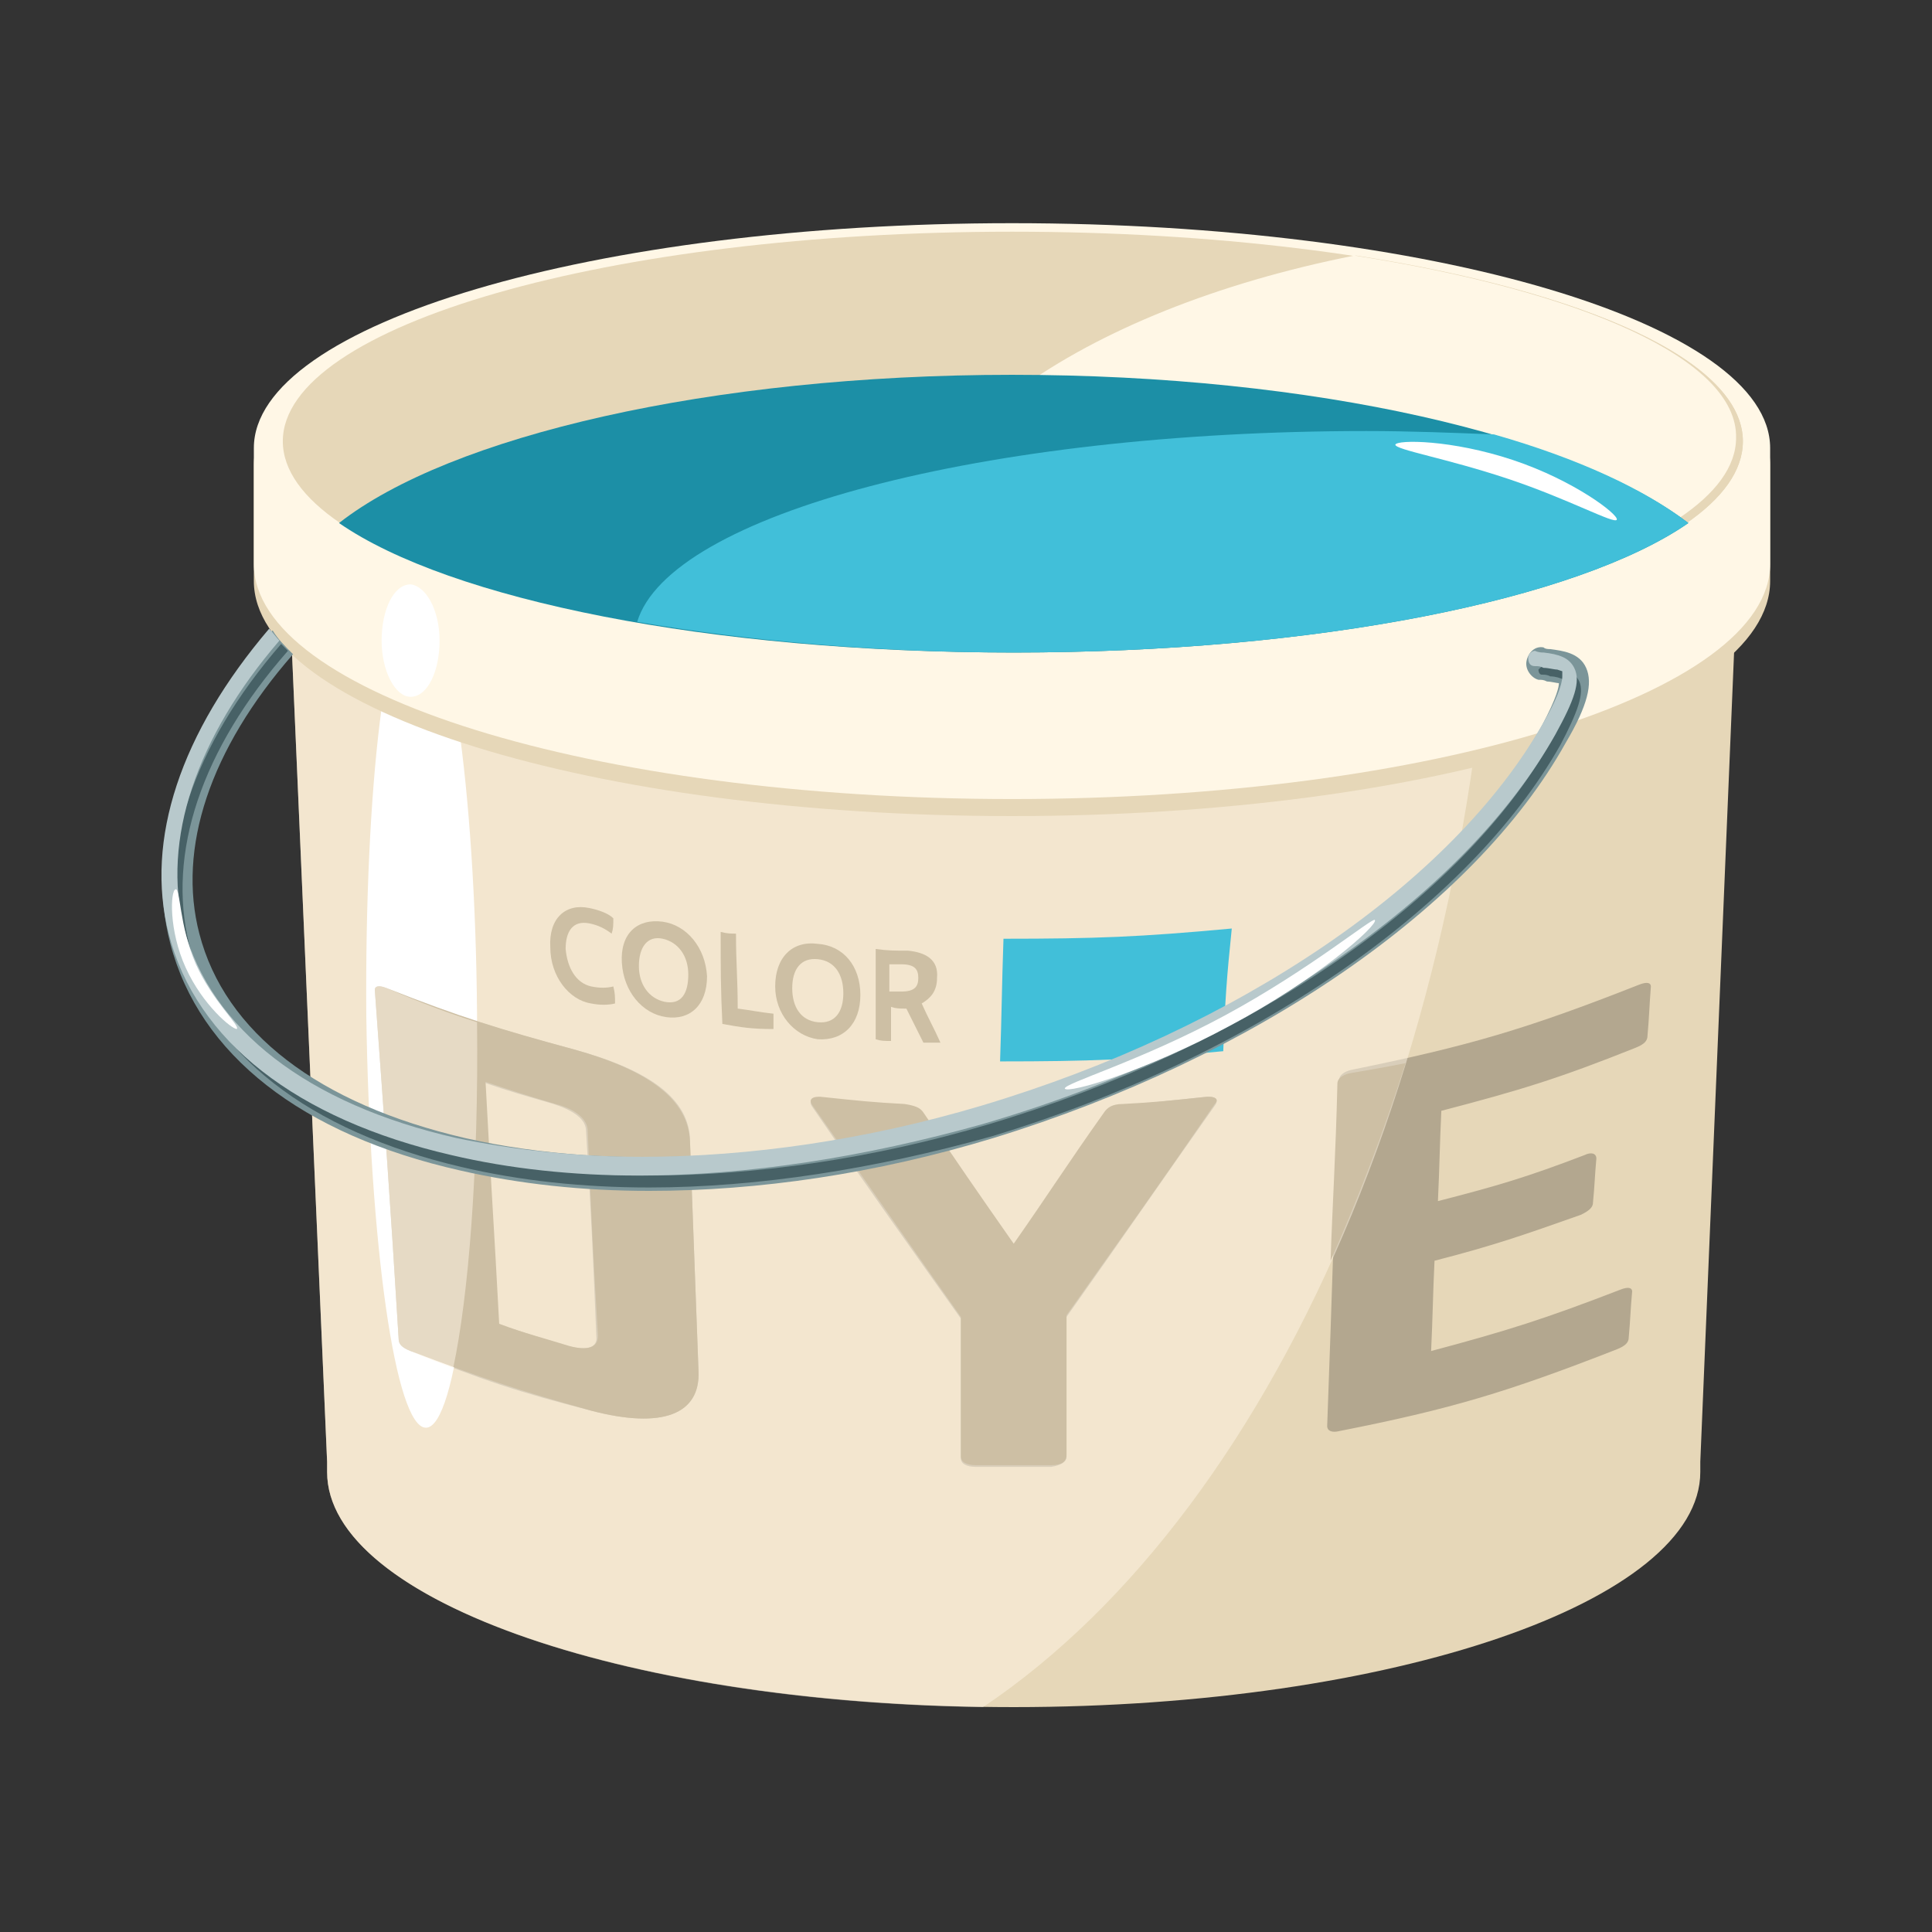 <?xml version="1.0" encoding="utf-8"?>
<!-- Generator: Adobe Illustrator 24.0.2, SVG Export Plug-In . SVG Version: 6.00 Build 0)  -->
<svg version="1.1" id="Layer_1" xmlns="http://www.w3.org/2000/svg" xmlns:xlink="http://www.w3.org/1999/xlink" x="0px" y="0px"
	 viewBox="0 0 113.4 113.4" style="enable-background:new 0 0 113.4 113.4;" xml:space="preserve">
<rect x="0" y="0" width="113.4" height="113.4" fill="#333333" stroke="none"/>
<style type="text/css">
	.st0{fill:#E6D7B8;}
	.st1{fill:#B3A78F;}
	.st2{opacity:0.5;fill:#FFF7E6;enable-background:new    ;}
	.st3{fill:#FFFFFF;}
	.st4{fill:#CDBFA4;}
	.st5{fill:#41BFD9;}
	.st6{fill:#FFF7E6;}
	.st7{fill:#1C8FA6;}
	.st8{fill:#7B9599;}
	.st9{fill:#476166;}
	.st10{fill:#B8C9CC;}
</style>
<g>
	<path class="st0" d="M102.3,25.9H16.6l2.6,59.9c0,0.2,0,0.4,0,0.6c0,7.6,18,13.8,40.3,13.8c22.2,0,40.3-6.2,40.3-13.8
		c0-0.2,0-0.4,0-0.6L102.3,25.9z"/>
	<path class="st1" d="M22,58.1c0-0.3,0.2-0.3,0.7-0.1c4.3,1.7,6.5,2.4,11,3.6c4.4,1.2,6.8,2.9,6.8,5.4c0.2,5.4,0.3,8.1,0.5,13.5
		c0.1,2.5-2.1,3.4-6.3,2.3c-4.3-1.1-6.4-1.8-10.6-3.5c-0.5-0.2-0.7-0.4-0.7-0.7C22.8,70.4,22.6,66.3,22,58.1z M33.3,79
		c1.2,0.3,1.8,0.1,1.7-0.6c-0.2-4.8-0.3-7.2-0.6-12c0-0.7-0.7-1.2-1.9-1.6c-1.7-0.5-2.5-0.7-4.2-1.3c0.3,5.7,0.5,8.5,0.8,14.2
		C30.8,78.2,31.6,78.5,33.3,79z M70.6,64.4c0.7-0.1,1,0.1,0.7,0.5c-3.6,5.1-5.3,7.6-8.7,12.4c0,3.3,0,4.9,0,8.2
		c0,0.3-0.3,0.5-0.9,0.6c-1.7,0-2.6,0-4.4,0c-0.6,0-0.9-0.2-0.9-0.5c0-3.3,0-4.9,0-8.2c-3.4-4.8-5.2-7.3-8.7-12.4
		c-0.3-0.4,0-0.6,0.7-0.5c1.9,0.2,2.8,0.3,4.7,0.4c0.6,0,0.9,0.2,1.1,0.5c2.1,3.1,3.2,4.7,5.3,7.7c2.1-3,3.2-4.6,5.3-7.7
		c0.2-0.3,0.5-0.4,1.1-0.5C67.7,64.7,68.7,64.6,70.6,64.4z M96.7,60.8c0,0.3-0.2,0.5-0.7,0.7c-4.5,1.8-6.8,2.5-11.4,3.7
		c-0.1,2.1-0.1,3.2-0.2,5.3c3.5-0.9,5.2-1.4,8.6-2.7c0.4-0.2,0.7-0.1,0.7,0.2c-0.1,1.1-0.1,1.6-0.2,2.6c0,0.3-0.3,0.5-0.7,0.7
		c-3.4,1.2-5.1,1.8-8.6,2.7c-0.1,2.1-0.1,3.2-0.2,5.3c4.5-1.2,6.7-1.9,11.1-3.6c0.5-0.2,0.7-0.1,0.7,0.1c-0.1,1.1-0.1,1.6-0.2,2.7
		c0,0.3-0.2,0.5-0.7,0.7c-6.4,2.5-9.7,3.5-16.3,4.8c-0.4,0.1-0.7,0-0.7-0.3c0.3-8.1,0.4-12.2,0.7-20.3c0-0.3,0.3-0.5,0.7-0.6
		c6.9-1.4,10.3-2.4,16.9-5c0.5-0.2,0.7-0.1,0.7,0.1C96.8,59.2,96.8,59.7,96.7,60.8z"/>
	<path class="st2" d="M19.2,85.8c0,0.2,0,0.4,0,0.6c0,7.4,17.1,13.5,38.5,13.8c17.6-11.8,30.1-40.6,30.1-74.3H16.6L19.2,85.8z"/>
	<path class="st3" d="M28,59.5c0.1,13.4-1.2,24.3-3,24.3S21.7,73,21.5,59.6c-0.1-13.4,1.2-24.3,3-24.3C26.3,35.3,27.9,46.1,28,59.5z
		"/>
	<g>
		<path class="st4" d="M70.6,64.4c-1.9,0.2-2.8,0.3-4.7,0.4c-0.6,0-0.9,0.2-1.1,0.5c-2.2,3.1-3.2,4.7-5.3,7.7
			c-2.1-3-3.2-4.6-5.3-7.7c-0.2-0.3-0.5-0.4-1.1-0.5c-1.9-0.1-2.8-0.2-4.7-0.4c-0.7-0.1-1,0.1-0.7,0.5c3.6,5.1,5.3,7.6,8.7,12.4
			c0,3.3,0,4.9,0,8.2c0,0.3,0.3,0.5,0.9,0.5c1.7,0,2.6,0,4.4,0c0.6,0,0.9-0.2,0.9-0.6c0-3.3,0-4.9,0-8.2c3.4-4.8,5.2-7.3,8.7-12.4
			C71.6,64.5,71.3,64.3,70.6,64.4z"/>
		<path class="st4" d="M24.1,79.3c4.2,1.6,6.3,2.3,10.6,3.5c4.2,1.1,6.4,0.2,6.3-2.3c-0.2-5.4-0.3-8.1-0.5-13.5
			c-0.1-2.5-2.5-4.2-6.8-5.4c-4.4-1.2-6.7-1.9-11-3.6c-0.5-0.2-0.7-0.1-0.7,0.1c0.6,8.2,0.9,12.3,1.4,20.5
			C23.4,78.9,23.6,79.1,24.1,79.3z M32.6,64.8c1.2,0.3,1.9,0.9,1.9,1.6c0.2,4.8,0.3,7.2,0.6,12c0,0.7-0.6,0.9-1.7,0.6
			c-1.6-0.5-2.5-0.7-4.1-1.3c-0.3-5.7-0.5-8.5-0.8-14.2C30,64,30.9,64.3,32.6,64.8z"/>
		<path class="st4" d="M79.2,63c-0.4,0.1-0.7,0.3-0.7,0.6c-0.1,4.2-0.3,7.3-0.4,10.4c1.6-3.6,3.1-7.5,4.4-11.6
			C81.5,62.6,80.4,62.8,79.2,63z"/>
	</g>
	<path class="st2" d="M28,60c-1.6-0.5-3.2-1.1-5.3-2c-0.5-0.2-0.7-0.1-0.7,0.1c0.6,8.2,0.9,12.3,1.4,20.5c0,0.3,0.2,0.5,0.7,0.7
		c0.9,0.4,1.7,0.7,2.5,1C27.5,76.1,28.1,68.6,28,60z"/>
	<g>
		<path class="st5" d="M71.8,61.7c-5.2,0.5-7.9,0.6-13.1,0.6c0.1-2.9,0.1-4.3,0.2-7.2c5.4,0,8-0.1,13.4-0.6
			C72,57.4,71.9,58.8,71.8,61.7z"/>
		<g>
			<path class="st4" d="M32.3,55.6c-0.1-1.7,0.9-2.6,2.3-2.3c0.5,0.1,1.1,0.3,1.4,0.6c0,0.4,0,0.6-0.1,0.9c-0.4-0.3-0.8-0.5-1.3-0.6
				c-1-0.2-1.4,0.5-1.4,1.5c0.1,1.1,0.6,2,1.5,2.2c0.5,0.1,0.9,0.1,1.3,0c0.1,0.4,0.1,0.6,0.1,1c-0.4,0.1-0.9,0.1-1.4,0
				C33.4,58.7,32.3,57.3,32.3,55.6z"/>
			<path class="st4" d="M36.5,56.5c-0.1-1.7,0.9-2.6,2.4-2.4c1.4,0.2,2.5,1.5,2.6,3.2c0,1.7-1,2.6-2.4,2.4
				C37.7,59.5,36.6,58.2,36.5,56.5z M37.5,56.7c0,1.1,0.6,1.9,1.5,2.1c1,0.2,1.4-0.5,1.4-1.6s-0.6-1.9-1.5-2.1
				C38,54.9,37.5,55.6,37.5,56.7z"/>
			<path class="st4" d="M42.4,60.1c-0.1-2.1-0.1-3.2-0.1-5.4c0.4,0.1,0.6,0.1,0.9,0.1c0,1.8,0.1,2.6,0.1,4.4
				c0.8,0.1,1.2,0.2,2.1,0.3c0,0.4,0,0.6,0,0.9C44.1,60.4,43.5,60.3,42.4,60.1z"/>
			<path class="st4" d="M45.5,57.9c0-1.7,1-2.7,2.5-2.5c1.5,0.1,2.5,1.3,2.5,3s-1,2.7-2.5,2.6C46.6,60.8,45.5,59.5,45.5,57.9z
				 M46.5,58c0,1.1,0.5,1.9,1.5,2s1.5-0.6,1.5-1.7c0-1.1-0.5-1.9-1.5-2C47,56.2,46.5,56.9,46.5,58z"/>
			<path class="st4" d="M54.2,61.2c-0.4-0.8-0.6-1.2-1-2c-0.4,0-0.6,0-0.9-0.1c0,0.8,0,1.2,0,2c-0.4,0-0.6,0-0.9-0.1
				c0-2.1,0-3.2,0-5.3c0.7,0.1,1.1,0.1,1.9,0.1c1,0.1,1.8,0.5,1.7,1.6c0,0.8-0.4,1.2-0.9,1.5c0.4,0.9,0.7,1.4,1.1,2.3
				C54.7,61.2,54.5,61.2,54.2,61.2z M52.2,56.6c0,0.7,0,1,0,1.6c0.3,0,0.4,0,0.7,0c0.8,0,1-0.3,1-0.8s-0.2-0.8-1-0.8
				C52.6,56.6,52.5,56.6,52.2,56.6z"/>
		</g>
	</g>
	<path class="st0" d="M59.4,14c-24.5,0-44.5,6-44.5,13.3v6.8c0,7.6,19.9,13.8,44.5,13.8s44.5-6.2,44.5-13.8v-6.8
		C103.9,20,84,14,59.4,14z"/>
	<path class="st6" d="M59.4,13.1c-24.5,0-44.5,5.9-44.5,13.2v6.8c0,7.6,19.9,13.8,44.5,13.8s44.5-6.2,44.5-13.8v-6.8
		C103.9,19,84,13.1,59.4,13.1z"/>
	<path class="st0" d="M102.3,25.9c0-6.8-19.2-12.3-42.9-12.3c-23.6,0-42.8,5.5-42.8,12.3s19.2,12.4,42.9,12.4
		C83.1,38.3,102.3,32.8,102.3,25.9z"/>
	<path class="st0" d="M79.6,15C63.5,18.2,52,26.3,52,35.9c0,0.8,0.1,1.5,0.2,2.2c2.3,0.1,4.7,0.2,7.2,0.2c23.7,0,42.9-5.5,42.9-12.4
		C102.3,21.2,93.1,17.1,79.6,15z"/>
	<path class="st6" d="M79.5,15C63.4,18.2,52,26.1,52,35.4c0,0.7,0.1,1.5,0.2,2.2c2.3,0.1,4.7,0.2,7.1,0.2c23.5,0,42.6-5.4,42.6-12.1
		C102,21.1,92.9,17.1,79.5,15z"/>
	<path class="st7" d="M19.9,30.7c6.5,4.5,21.7,7.6,39.6,7.6c17.8,0,33.1-3.1,39.6-7.6C92.4,25.6,77.2,22,59.4,22
		C41.7,22,26.4,25.6,19.9,30.7z"/>
	<path class="st3" d="M25.8,37.6c0,1.8-0.7,3.3-1.7,3.3c-0.9,0-1.7-1.5-1.7-3.3s0.7-3.3,1.7-3.3C25,34.4,25.8,35.8,25.8,37.6z"/>
	<path class="st5" d="M37.4,36.5c6.4,1.1,14,1.8,22.1,1.8c17.8,0,33.1-3.1,39.6-7.6c-2.6-2-6.5-3.8-11.4-5.2c-2.4-0.1-5-0.2-7.5-0.2
		C57.7,25.3,39.3,30.2,37.4,36.5z"/>
	<path class="st3" d="M88.8,27c3.6,1.2,6.2,3.2,6.1,3.5s-2.8-1.2-6.4-2.4c-3.6-1.2-6.6-1.7-6.6-2C82,25.8,85.2,25.8,88.8,27z"/>
	<g>
		<path class="st8" d="M93.1,39.2c-0.4-0.9-1.4-1-2.1-1.1c-0.1,0-0.3,0-0.4-0.1c-0.5-0.1-0.9,0.3-1,0.8s0.3,1,0.7,1.1
			c0.2,0,0.3,0,0.5,0.1c0.2,0,0.6,0.1,0.7,0.1c0,0.2-0.1,0.8-1,2.5c-5.2,9.3-17.8,17.9-32.7,22.3c-10.9,3.2-21.7,3.9-30.5,1.9
			c-8.6-2-14.1-6.2-15.6-12c-1.3-5,0.6-10.8,5.5-16.4c-0.5-0.5-0.9-0.9-1.2-1.4c-5.3,6.2-7.5,12.7-6,18.4c1.7,6.5,7.7,11.2,17,13.3
			c3.5,0.8,7.2,1.2,11.1,1.2c6.4,0,13.3-1,20.2-3.1c15.3-4.7,28.2-13.5,33.6-23.2C93.2,41.4,93.5,40.1,93.1,39.2z"/>
		<path class="st9" d="M92.7,40c-0.3-0.6-0.8-0.7-1.6-0.8c-0.1,0-0.3,0-0.5-0.1c-0.1,0-0.2,0.1-0.3,0.2c0,0.2,0.1,0.3,0.2,0.3
			c0.2,0,0.3,0,0.5,0.1c0.3,0,0.6,0.1,0.8,0.2l0.4,0.2v0.5c0,0.6-0.4,1.5-1.1,2.8C85.8,52.9,73.1,61.5,58,66c-6.7,2-13.6,3-19.9,3
			c-3.9,0-7.6-0.4-10.9-1.2c-8.8-2-14.5-6.4-16.1-12.4c-1.3-5.3,0.7-11.4,5.8-17.2c-0.1-0.1-0.3-0.3-0.4-0.4
			c-5.2,6-7.3,12.3-5.9,17.8c1.6,6.2,7.5,10.8,16.5,12.9c3.4,0.8,7.1,1.2,11,1.2c6.4,0,13.3-1.1,20.1-3c15.2-4.6,28-13.4,33.4-23
			C92.6,41.8,93,40.7,92.7,40z"/>
		<path class="st10" d="M92.4,39.2c-0.3-0.6-0.9-0.8-1.8-0.9c-0.1,0-0.3,0-0.5-0.1c-0.2,0-0.4,0.2-0.4,0.4c0,0.3,0.1,0.5,0.4,0.5
			c0.2,0,0.3,0,0.5,0.1c0.3,0,0.6,0.1,0.8,0.1l0.3,0.1v0.3c0,0.5-0.4,1.5-1.1,2.7c-5.3,9.4-17.9,18-33,22.5c-6.7,2-13.6,3-19.9,3
			c-3.9,0-7.5-0.4-10.9-1.1c-8.8-2-14.4-6.4-16-12.3c-1.3-5.2,0.7-11.2,5.6-16.9c-0.2-0.2-0.4-0.5-0.6-0.7
			C10.6,43,8.5,49.3,9.9,54.8c1.6,6.3,7.5,10.9,16.6,13c3.4,0.8,7.1,1.2,11,1.2c6.4,0,13.3-1.1,20.1-3c15.5-4.5,28.3-13.3,33.7-22.9
			C92.4,41.1,92.8,40,92.4,39.2z"/>
		<path class="st3" d="M10.9,56.8c-1-2.2-0.9-4.5-0.6-4.6s0.2,2.1,1.2,4.4c1,2.2,2.6,3.6,2.4,3.8C13.6,60.4,11.9,59,10.9,56.8z"/>
		<path class="st3" d="M72.2,60.2c-5,2.7-9.5,4-9.7,3.7c-0.1-0.3,4.4-1.6,9.4-4.3s8.7-5.8,8.8-5.6C80.9,54.3,77.3,57.5,72.2,60.2z"
			/>
	</g>
</g>
</svg>
